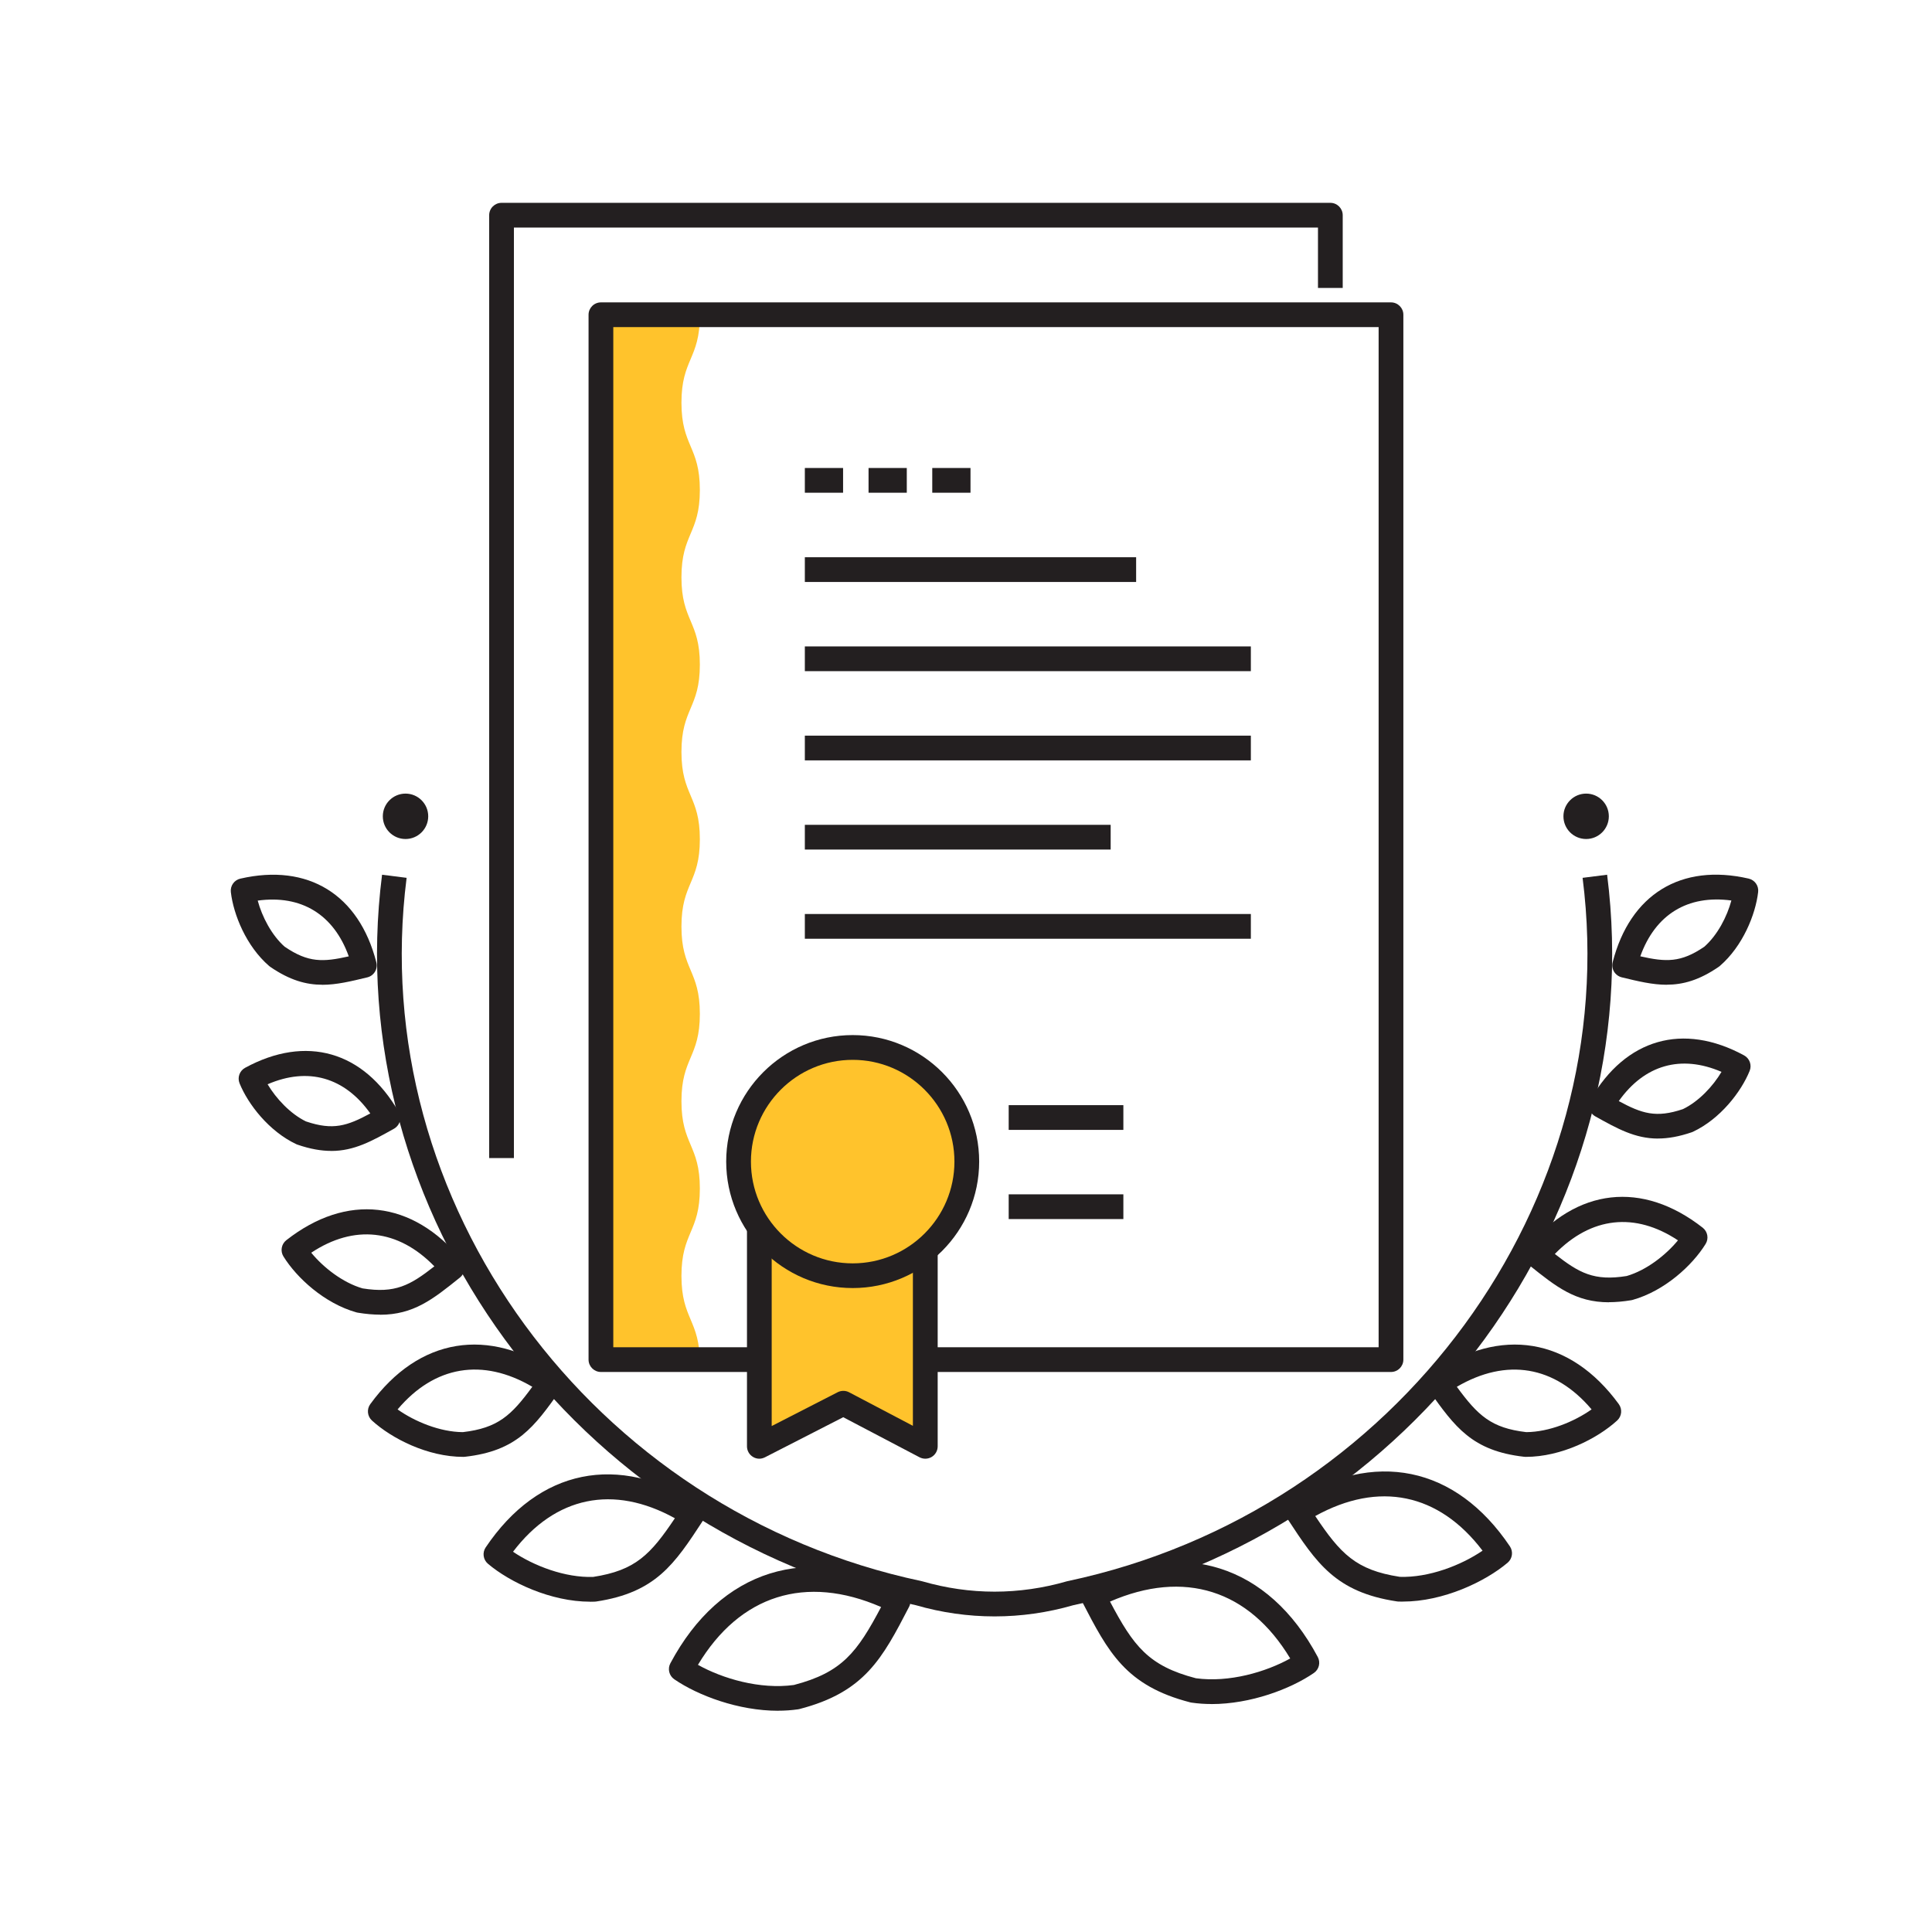 <svg xmlns="http://www.w3.org/2000/svg" width="82" height="82" viewBox="0 0 82 82" fill="none">
  <path d="M51.416 72.324C51.135 72.324 50.853 72.305 50.578 72.265C50.56 72.263 50.541 72.259 50.522 72.255C47.778 71.549 47.041 70.128 45.926 67.976C45.861 67.852 45.848 67.705 45.892 67.573C45.936 67.438 46.031 67.329 46.157 67.266C50.18 65.254 53.833 66.399 55.93 70.327C56.056 70.562 55.985 70.856 55.764 71.007C54.769 71.69 53.077 72.326 51.418 72.326L51.416 72.324ZM50.755 71.23C52.17 71.423 53.726 70.965 54.761 70.39C53.006 67.476 50.259 66.609 47.112 67.976C48.111 69.867 48.743 70.705 50.757 71.23H50.755Z" fill="#231F20"/>
  <path d="M59.542 67.978C59.472 67.978 59.403 67.978 59.336 67.974C59.317 67.974 59.298 67.972 59.279 67.967C56.686 67.575 55.874 66.338 54.645 64.465C54.568 64.348 54.543 64.205 54.572 64.066C54.601 63.928 54.685 63.81 54.803 63.735C58.316 61.505 61.786 62.215 64.085 65.633C64.234 65.855 64.192 66.153 63.989 66.326C63.031 67.136 61.255 67.976 59.542 67.976V67.978ZM59.405 66.926C60.638 66.968 62.015 66.437 62.924 65.815C61.072 63.376 58.526 62.849 55.823 64.346C56.892 65.943 57.547 66.638 59.403 66.924L59.405 66.926Z" fill="#231F20"/>
  <path d="M64.759 61.834C64.736 61.834 64.713 61.834 64.69 61.83C62.475 61.58 61.75 60.562 60.652 59.019C60.57 58.903 60.539 58.762 60.564 58.624C60.589 58.485 60.667 58.363 60.782 58.284C63.686 56.283 66.647 56.772 68.706 59.594C68.864 59.81 68.835 60.11 68.637 60.291C67.795 61.059 66.271 61.834 64.759 61.834ZM61.832 58.859C62.725 60.079 63.291 60.61 64.78 60.784C65.756 60.778 66.825 60.333 67.552 59.819C65.987 57.967 63.944 57.624 61.834 58.859H61.832Z" fill="#231F20"/>
  <path d="M68.293 55.273C66.868 55.273 66.046 54.614 64.9 53.694C64.791 53.606 64.722 53.478 64.707 53.337C64.692 53.197 64.734 53.058 64.825 52.949C66.922 50.413 69.704 50.1 72.27 52.109C72.48 52.275 72.532 52.571 72.391 52.798C71.831 53.705 70.655 54.79 69.293 55.172C69.274 55.176 69.255 55.181 69.236 55.185C68.891 55.242 68.576 55.269 68.289 55.269L68.293 55.273ZM65.992 53.222C67.023 54.03 67.655 54.381 69.041 54.158C69.885 53.913 70.703 53.268 71.218 52.644C69.395 51.435 67.533 51.641 65.992 53.222Z" fill="#231F20"/>
  <path d="M70.37 48.324C69.395 48.324 68.642 47.902 67.707 47.381C67.586 47.312 67.495 47.198 67.457 47.062C67.42 46.925 67.439 46.782 67.51 46.661C68.999 44.084 71.434 43.387 74.025 44.794C74.26 44.922 74.361 45.206 74.26 45.453C73.897 46.346 73.011 47.492 71.854 48.036C71.837 48.044 71.818 48.051 71.802 48.057C71.26 48.242 70.796 48.322 70.372 48.322L70.37 48.324ZM68.707 46.734C69.687 47.263 70.288 47.461 71.43 47.074C72.106 46.747 72.709 46.096 73.066 45.493C71.348 44.752 69.799 45.193 68.707 46.732V46.734Z" fill="#231F20"/>
  <path d="M70.739 41.796C70.132 41.796 69.528 41.649 68.833 41.481C68.696 41.447 68.579 41.361 68.505 41.242C68.434 41.122 68.413 40.977 68.446 40.841C69.188 37.958 71.346 36.631 74.218 37.29C74.478 37.349 74.653 37.597 74.621 37.861C74.51 38.819 73.966 40.16 72.998 40.996C72.984 41.009 72.969 41.021 72.952 41.032C72.123 41.603 71.43 41.794 70.735 41.794L70.739 41.796ZM69.62 40.589C70.708 40.834 71.337 40.864 72.335 40.183C72.9 39.686 73.303 38.898 73.485 38.22C71.631 37.97 70.258 38.812 69.62 40.587V40.589Z" fill="#231F20"/>
  <path d="M42.212 68.605C41.088 68.605 39.967 68.446 38.877 68.131C24.348 65.042 14.396 51.426 16.216 37.126L17.258 37.258C15.505 51.027 25.104 64.139 39.113 67.108C39.125 67.11 39.138 67.115 39.15 67.117C40.152 67.406 41.183 67.555 42.212 67.555C43.24 67.555 44.288 67.404 45.275 67.117C45.288 67.112 45.3 67.11 45.313 67.108C59.321 64.139 68.923 51.027 67.17 37.258L68.211 37.126C70.031 51.426 60.079 65.042 45.55 68.131C44.458 68.446 43.337 68.605 42.214 68.605H42.212Z" fill="#231F20"/>
  <path d="M33.022 72.61C31.342 72.61 29.627 71.965 28.619 71.274C28.398 71.123 28.327 70.829 28.453 70.594C30.578 66.615 34.277 65.456 38.351 67.493C38.477 67.556 38.571 67.667 38.615 67.799C38.659 67.934 38.647 68.079 38.582 68.203C37.452 70.382 36.705 71.822 33.927 72.538C33.908 72.542 33.889 72.547 33.87 72.549C33.591 72.589 33.307 72.608 33.022 72.608V72.61ZM29.623 70.661C30.672 71.247 32.255 71.713 33.694 71.516C35.741 70.982 36.379 70.13 37.397 68.207C34.198 66.815 31.405 67.694 29.623 70.661Z" fill="#231F20"/>
  <path d="M25.047 67.981C23.376 67.981 21.644 67.162 20.71 66.371C20.506 66.199 20.464 65.898 20.613 65.678C22.855 62.344 26.24 61.651 29.666 63.826C29.786 63.902 29.868 64.021 29.897 64.158C29.927 64.294 29.899 64.439 29.824 64.557C28.627 66.383 27.836 67.591 25.306 67.973C25.287 67.975 25.268 67.977 25.249 67.979C25.182 67.981 25.114 67.983 25.047 67.983V67.981ZM21.774 65.861C22.658 66.459 23.987 66.971 25.177 66.929C26.973 66.652 27.611 65.98 28.644 64.439C26.03 62.997 23.567 63.507 21.774 65.861Z" fill="#231F20"/>
  <path d="M19.664 61.834C18.152 61.834 16.628 61.059 15.786 60.291C15.589 60.11 15.559 59.81 15.717 59.594C17.774 56.772 20.737 56.283 23.641 58.284C23.756 58.363 23.836 58.485 23.859 58.624C23.884 58.762 23.851 58.905 23.771 59.019C22.673 60.562 21.948 61.582 19.733 61.83C19.71 61.832 19.689 61.834 19.664 61.834ZM16.874 59.819C17.598 60.333 18.669 60.778 19.645 60.784C21.132 60.61 21.701 60.079 22.593 58.859C20.483 57.622 18.44 57.965 16.876 59.819H16.874Z" fill="#231F20"/>
  <path d="M16.132 55.798C15.845 55.798 15.532 55.771 15.185 55.714C15.167 55.712 15.148 55.708 15.129 55.702C13.768 55.319 12.592 54.234 12.03 53.327C11.889 53.1 11.942 52.802 12.152 52.638C14.717 50.629 17.501 50.942 19.597 53.478C19.687 53.587 19.729 53.726 19.714 53.867C19.7 54.007 19.63 54.135 19.521 54.223C18.377 55.143 17.556 55.802 16.128 55.802L16.132 55.798ZM15.387 54.683C16.773 54.906 17.405 54.555 18.436 53.747C16.897 52.166 15.032 51.96 13.21 53.169C13.724 53.795 14.543 54.438 15.387 54.683Z" fill="#231F20"/>
  <path d="M14.056 48.848C13.632 48.848 13.166 48.768 12.627 48.583C12.608 48.577 12.591 48.571 12.574 48.562C11.417 48.016 10.531 46.872 10.168 45.98C10.067 45.732 10.168 45.449 10.403 45.321C12.994 43.912 15.429 44.611 16.918 47.187C16.989 47.309 17.006 47.454 16.971 47.588C16.933 47.724 16.842 47.838 16.721 47.907C15.786 48.43 15.033 48.85 14.058 48.85L14.056 48.848ZM12.994 47.599C14.136 47.985 14.736 47.788 15.717 47.258C14.625 45.719 13.074 45.279 11.358 46.02C11.717 46.622 12.318 47.273 12.994 47.601V47.599Z" fill="#231F20"/>
  <path d="M13.684 41.796C12.992 41.796 12.297 41.605 11.467 41.034C11.45 41.023 11.436 41.011 11.421 40.998C10.453 40.162 9.909 38.821 9.798 37.863C9.767 37.597 9.941 37.351 10.201 37.292C13.073 36.633 15.232 37.96 15.973 40.843C16.009 40.979 15.988 41.124 15.914 41.244C15.843 41.363 15.725 41.451 15.587 41.483C14.892 41.651 14.285 41.798 13.68 41.798L13.684 41.796ZM12.089 40.185C13.086 40.866 13.716 40.836 14.803 40.591C14.165 38.814 12.792 37.972 10.938 38.224C11.121 38.903 11.524 39.69 12.089 40.188V40.185Z" fill="#231F20"/>
  <path d="M16.248 34.646C16.248 35.18 16.681 35.61 17.212 35.61C17.743 35.61 18.175 35.178 18.175 34.646C18.175 34.115 17.743 33.683 17.212 33.683C16.681 33.683 16.248 34.115 16.248 34.646Z" fill="#231F20"/>
  <path d="M66.357 34.646C66.357 35.18 66.79 35.61 67.321 35.61C67.852 35.61 68.284 35.178 68.284 34.646C68.284 34.115 67.852 33.683 67.321 33.683C66.79 33.683 66.357 34.115 66.357 34.646Z" fill="#231F20"/>
  <path d="M29.704 57.862C29.704 56.008 28.923 56.008 28.923 54.154C28.923 52.3 29.704 52.3 29.704 50.446C29.704 48.592 28.923 48.592 28.923 46.74C28.923 44.888 29.704 44.886 29.704 43.032C29.704 41.178 28.923 41.178 28.923 39.326C28.923 37.474 29.704 37.474 29.704 35.62C29.704 33.767 28.923 33.769 28.923 31.915C28.923 30.061 29.704 30.061 29.704 28.209C29.704 26.357 28.923 26.357 28.923 24.503C28.923 22.649 29.704 22.649 29.704 20.797C29.704 18.945 28.923 18.945 28.923 17.091C28.923 15.238 29.704 15.24 29.704 13.386H25.388V57.341L29.704 57.862Z" fill="#FFC32C"/>
  <path d="M59.038 58.231H25.505C25.216 58.231 24.98 57.996 24.98 57.707V13.359C24.98 13.069 25.216 12.834 25.505 12.834H59.038C59.328 12.834 59.563 13.069 59.563 13.359V57.707C59.563 57.996 59.328 58.231 59.038 58.231ZM26.03 57.182H58.513V13.884H26.03V57.182Z" fill="#231F20"/>
  <path d="M48.221 23.651H34.16V24.701H48.221V23.651Z" fill="#231F20"/>
  <path d="M53.09 27.436H34.16V28.486H53.09V27.436Z" fill="#231F20"/>
  <path d="M53.09 31.223H34.16V32.273H53.09V31.223Z" fill="#231F20"/>
  <path d="M47.14 35.008H34.16V36.058H47.14V35.008Z" fill="#231F20"/>
  <path d="M53.09 38.793H34.16V39.843H53.09V38.793Z" fill="#231F20"/>
  <path d="M47.679 46.906H42.812V47.956H47.679V46.906Z" fill="#231F20"/>
  <path d="M47.679 50.691H42.812V51.741H47.679V50.691Z" fill="#231F20"/>
  <path d="M39.466 61.627L36.119 59.798L32.69 61.627V49.98H39.466V61.627Z" fill="#FFC32C"/>
  <path d="M32.228 61.912C32.134 61.912 32.039 61.887 31.956 61.834C31.8 61.74 31.704 61.57 31.704 61.387V49.741C31.704 49.451 31.939 49.216 32.228 49.216H39.273C39.562 49.216 39.798 49.451 39.798 49.741V61.387C39.798 61.572 39.701 61.742 39.544 61.837C39.386 61.931 39.191 61.937 39.027 61.851L35.789 60.151L32.466 61.853C32.39 61.891 32.308 61.912 32.226 61.912H32.228ZM32.753 50.266V60.526L35.554 59.09C35.706 59.013 35.886 59.013 36.037 59.092L38.746 60.516V50.264H32.751L32.753 50.266Z" fill="#231F20"/>
  <path d="M40.888 50.217C41.312 47.601 39.535 45.135 36.919 44.711C34.302 44.286 31.837 46.063 31.412 48.679C30.987 51.296 32.764 53.761 35.381 54.186C37.997 54.611 40.463 52.834 40.888 50.217Z" fill="#FFC32C"/>
  <path d="M36.191 54.669C33.23 54.669 30.822 52.261 30.822 49.3C30.822 46.34 33.23 43.932 36.191 43.932C39.151 43.932 41.559 46.34 41.559 49.3C41.559 52.261 39.151 54.669 36.191 54.669ZM36.191 44.983C33.809 44.983 31.872 46.922 31.872 49.302C31.872 51.683 33.809 53.621 36.191 53.621C38.571 53.621 40.509 51.683 40.509 49.302C40.509 46.922 38.571 44.983 36.191 44.983Z" fill="#231F20"/>
  <path d="M35.783 19.863H34.16V20.913H35.783V19.863Z" fill="#231F20"/>
  <path d="M38.487 19.863H36.864V20.913H38.487V19.863Z" fill="#231F20"/>
  <path d="M41.191 19.863H39.568V20.913H41.191V19.863Z" fill="#231F20"/>
  <path d="M21.812 49.153H20.762V9.134C20.762 8.845 20.997 8.609 21.287 8.609H56.464C56.754 8.609 56.989 8.845 56.989 9.134V12.221H55.939V9.659H21.812V49.153Z" fill="#231F20"/>
</svg>